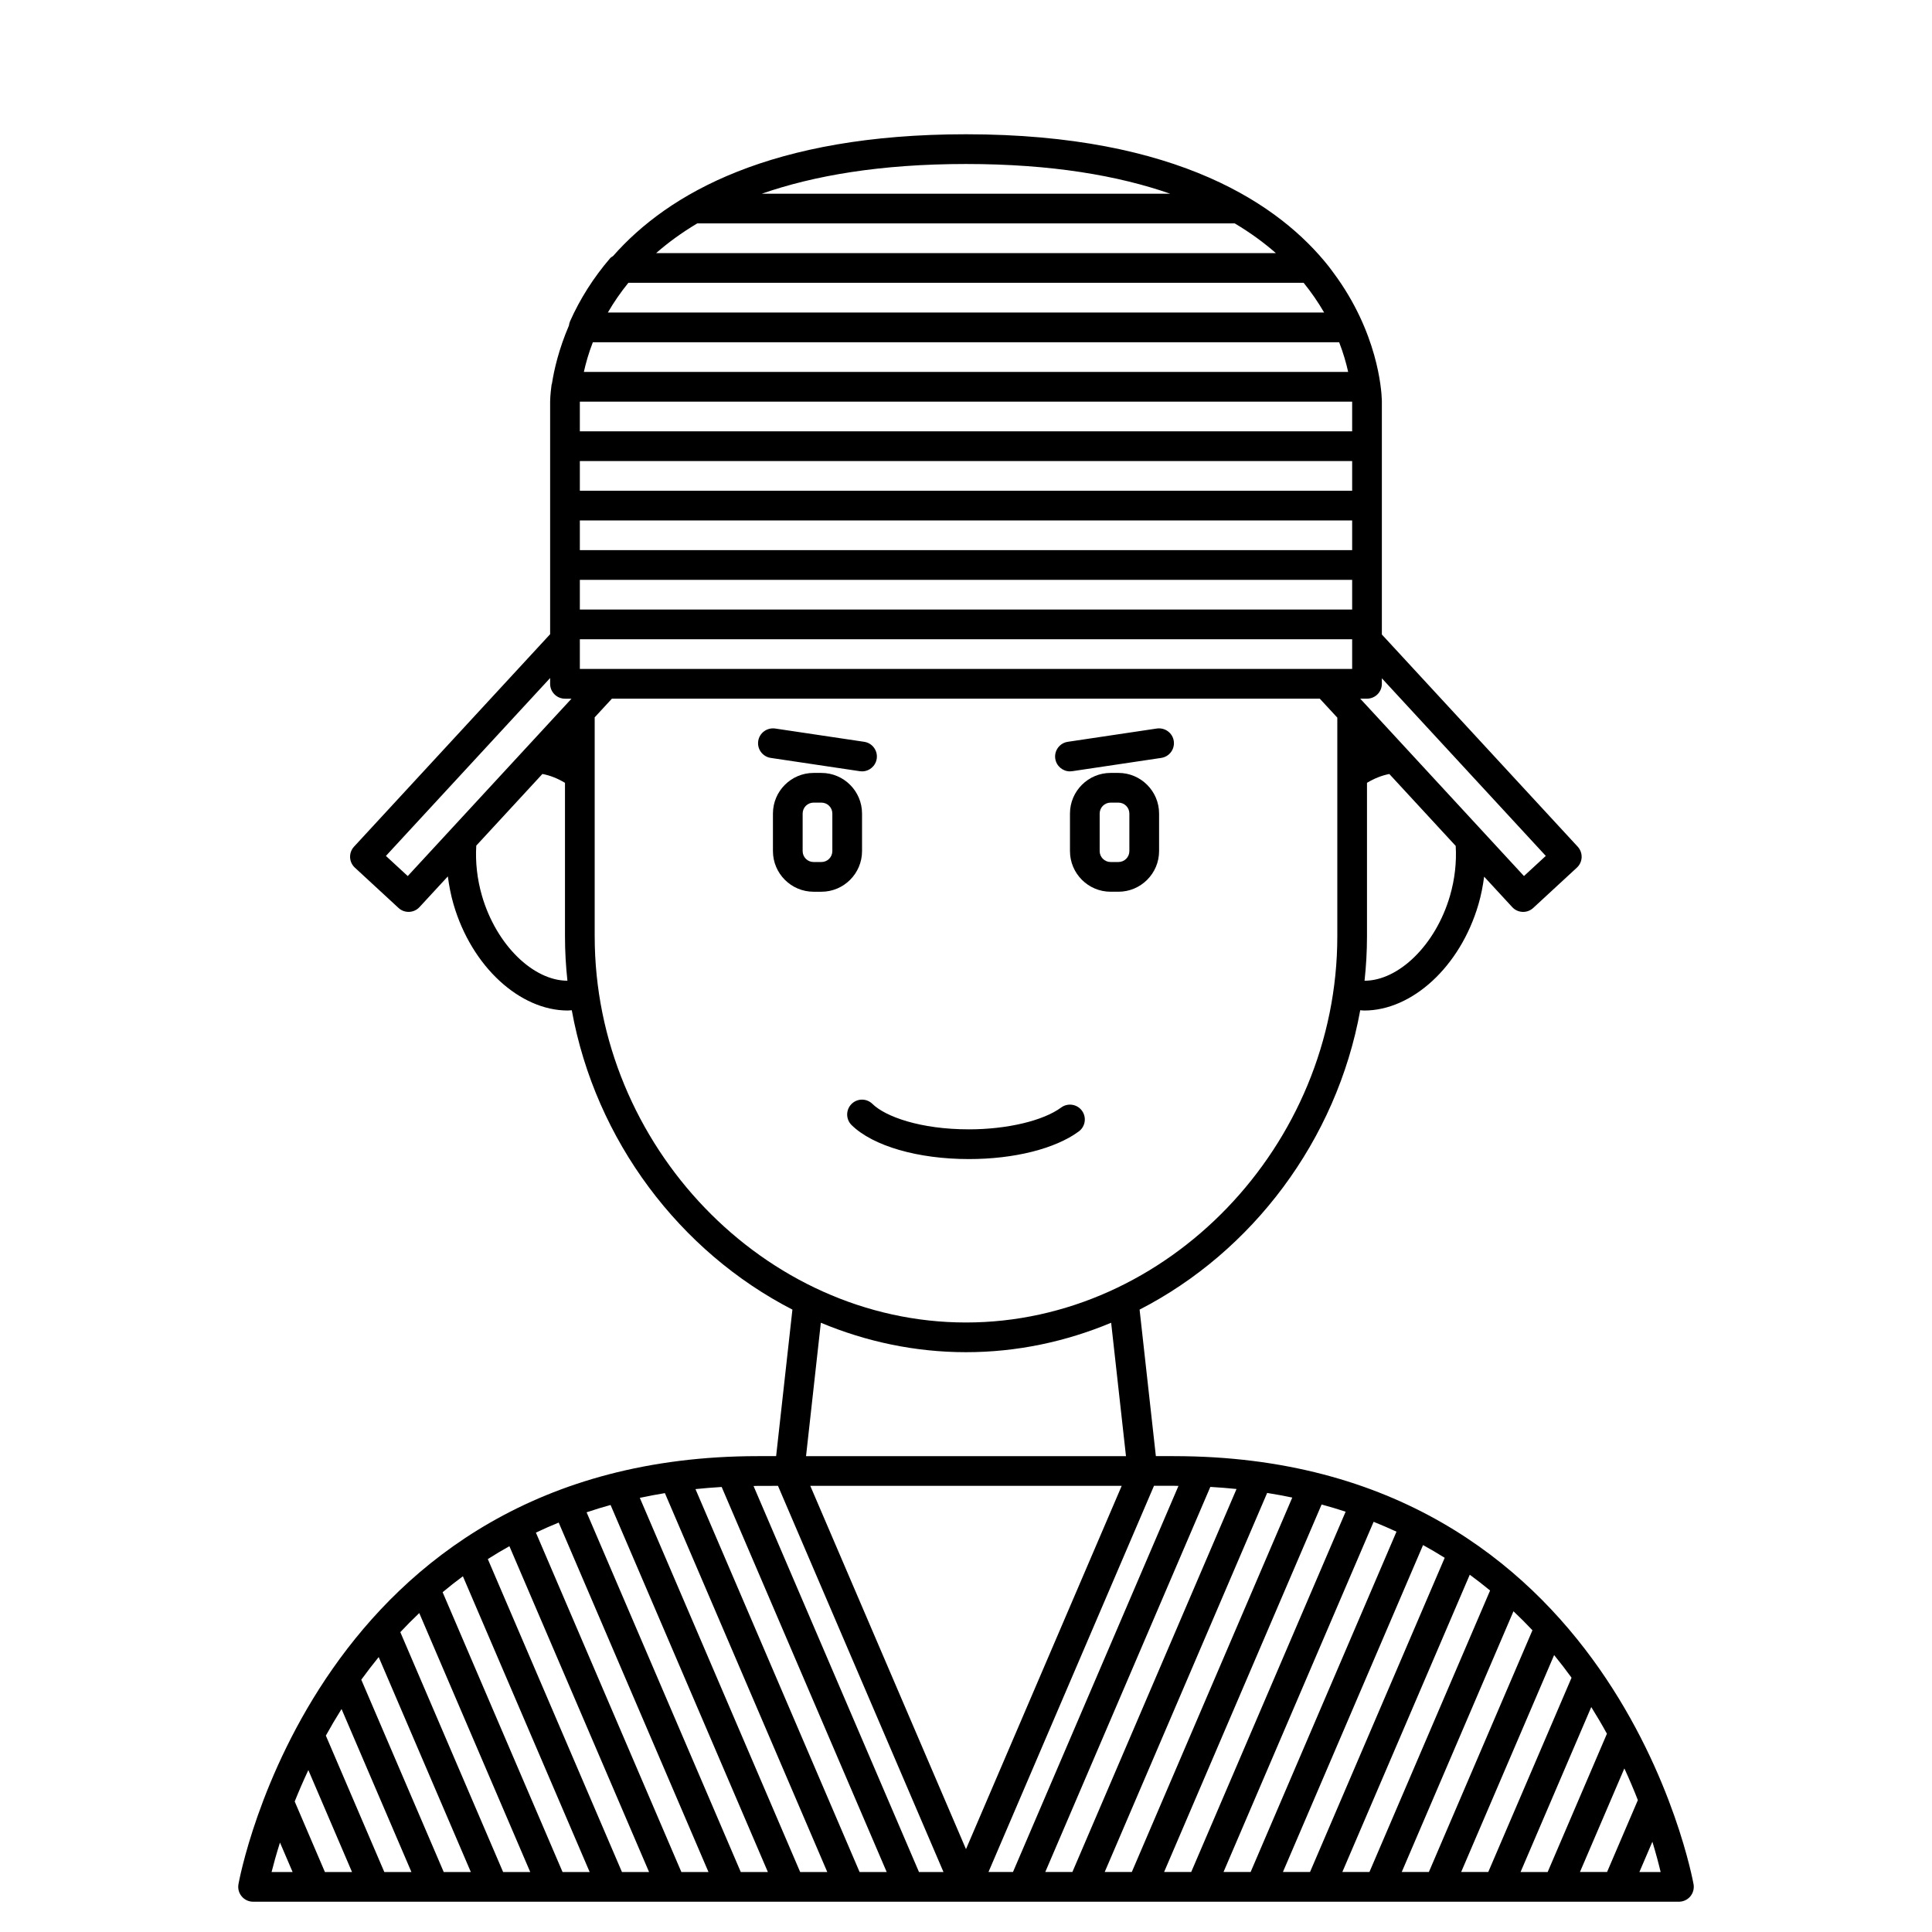 <?xml version="1.0" encoding="UTF-8"?>
<!-- Uploaded to: ICON Repo, www.svgrepo.com, Generator: ICON Repo Mixer Tools -->
<svg fill="#000000" width="800px" height="800px" version="1.1" viewBox="144 144 512 512" xmlns="http://www.w3.org/2000/svg">
 <g>
  <path d="m455.1 529.89h-4.785l-4.312-38.828c29.809-15.316 52.203-44.793 58.473-79.336 0.363 0.02 0.723 0.074 1.09 0.074 12.566 0 25.395-11.508 30.254-28.184 0.699-2.406 1.168-4.848 1.492-7.289l7.449 8.074c0.77 0.84 1.832 1.262 2.891 1.262 0.957 0 1.914-0.348 2.668-1.047l11.566-10.68c0.766-0.707 1.223-1.691 1.262-2.731 0.039-1.039-0.332-2.059-1.043-2.828l-51.898-56.227v-61.715-0.02-0.051c0-0.066-0.004-0.168-0.008-0.336v-0.023c-0.082-2.734-1.109-17.922-12.746-33.621-0.004-0.004-0.004-0.004-0.008-0.008-0.457-0.613-0.891-1.227-1.379-1.844-12.66-15.945-39.598-34.949-96.066-34.949-51.496 0-78.914 15.668-93.531 32.27-0.27 0.188-0.562 0.336-0.781 0.586-4.394 5.117-7.965 10.742-10.621 16.707-0.16 0.363-0.242 0.742-0.293 1.125-2.688 6.258-3.938 11.73-4.504 15.387-0.023 0.102-0.082 0.188-0.098 0.297-0.363 2.652-0.383 4.281-0.383 4.457v0.02 61.641l-51.969 56.301c-0.711 0.766-1.082 1.785-1.043 2.828 0.039 1.043 0.496 2.027 1.262 2.731l11.566 10.68c0.75 0.699 1.711 1.047 2.668 1.047 1.062 0 2.117-0.426 2.891-1.262l7.516-8.141c0.324 2.461 0.793 4.93 1.496 7.352 4.852 16.68 17.68 28.188 30.258 28.188 0.367 0 0.723-0.055 1.09-0.074 6.266 34.543 28.66 64.02 58.473 79.336l-4.316 38.832h-4.785c-117.18 0-137.52 112.35-137.71 113.49-0.191 1.145 0.125 2.312 0.879 3.195 0.746 0.887 1.848 1.398 3.004 1.398h377.86c1.156 0 2.258-0.512 3.008-1.395 0.746-0.887 1.066-2.051 0.879-3.195-0.199-1.137-20.535-113.49-137.71-113.49zm110.6 66.496c1.484 2.379 2.879 4.738 4.152 7.07l-15.703 36.645h-7.184zm-27.293 43.711h-7.184l24.637-57.488c1.621 1.988 3.16 3.992 4.617 6zm36.066-27.449c1.348 2.922 2.535 5.731 3.578 8.402l-8.16 19.047h-7.184zm-24.359-36.613-27.453 64.062h-7.184l29.609-69.094c1.746 1.652 3.43 3.328 5.027 5.031zm-70.305-36.391c2.269 0.359 4.481 0.777 6.656 1.227l-42.523 99.227h-7.184zm-51.613 100.45h-7.184l43.738-102.05c2.363 0.133 4.672 0.328 6.945 0.555zm66.043-97.383c2.176 0.586 4.293 1.223 6.367 1.906l-40.922 95.477h-7.184zm13.785 4.582c2.074 0.832 4.09 1.703 6.059 2.617l-38.652 90.184h-7.184zm13.098 6.168c1.969 1.082 3.887 2.207 5.738 3.371l-35.688 83.262h-7.184zm12.379 7.856c1.863 1.359 3.652 2.758 5.387 4.188l-31.969 74.59h-7.184zm-77.199-23.527-43.848 102.3h-6.492l43.859-102.34h5.277c0.41 0 0.793 0.027 1.203 0.031zm-56.305 96.254-41.266-96.285h82.531zm-106.27-291.36c-0.012-0.004-0.023-0.012-0.035-0.016l0.035-0.039zm3.938-76.504h204.67v7.871h-204.67zm204.67 39.359h-204.67v-7.871h204.67zm0-15.746h-204.67v-7.871h204.67zm-204.67 31.488v-7.871h204.67v7.871zm230.59 60.133c-3.805 13.062-13.617 22.48-22.637 22.492 0.422-3.879 0.648-7.805 0.648-11.777v-40.676c1.957-1.172 3.953-1.965 5.918-2.336l17.59 19.059c0.262 4.281-0.234 8.82-1.52 13.238zm25.395-10.59-5.785 5.336-43.391-47.008h1.793c2.176 0 3.938-1.758 3.938-3.938v-1.461zm-252.54-136.13h197.78c1.129 2.926 1.879 5.582 2.387 7.871h-202.55c0.508-2.293 1.254-4.953 2.383-7.871zm181.01-23.617h-164.24c3.121-2.742 6.731-5.391 10.895-7.871h142.45c4.164 2.477 7.769 5.129 10.895 7.871zm12.789 15.742h-189.82c1.582-2.731 3.398-5.363 5.434-7.871h178.96c2.031 2.508 3.844 5.141 5.426 7.871zm-40.805-31.488h-108.21c13.754-4.785 31.387-7.871 54.105-7.871s40.355 3.086 54.105 7.871zm-156.44 55.113v-0.008h204.67v7.871h-204.67zm-45.609 125.72-5.785-5.336 43.52-47.145v1.539c0 2.176 1.758 3.938 3.938 3.938h1.723zm19.68 5.254c-1.297-4.449-1.785-9.016-1.516-13.324l17.523-18.984c1.984 0.367 4.004 1.16 5.984 2.348v40.676c0 3.973 0.227 7.894 0.648 11.77-9.016-0.016-18.828-9.414-22.641-22.484zm29.863 10.715v-58.031l4.562-4.945h187.6l4.641 5.023v57.953c0 55.473-45.059 102.34-98.398 102.34-53.344 0-98.402-46.859-98.402-102.34zm59.934 102.41c11.996 5.004 24.98 7.801 38.469 7.801s26.469-2.793 38.465-7.801l3.93 35.352h-84.789zm-11.359 43.223 43.859 102.34h-6.492l-43.844-102.3c0.406-0.004 0.789-0.031 1.199-0.031zm-119.82 66.191c1.281-2.32 2.672-4.676 4.16-7.051l18.516 43.195h-7.184zm6.934 36.145h-7.184l-8.004-18.688c1.059-2.644 2.258-5.43 3.613-8.324zm2.457-50.965c1.453-2.008 3-4.008 4.613-5.996l24.418 56.961h-7.184zm10.344-12.605c1.598-1.711 3.277-3.394 5.019-5.055l29.41 68.625h-7.184zm11.211-10.582c1.73-1.441 3.516-2.856 5.371-4.223l33.594 78.375h-7.184zm11.977-8.781c1.852-1.176 3.754-2.316 5.719-3.414l37.012 86.348h-7.184zm12.742-7.012c1.961-0.93 3.973-1.82 6.039-2.66l39.695 92.605h-7.184zm13.434-5.383c2.07-0.691 4.184-1.348 6.352-1.945l41.691 97.273h-7.184zm14.105-3.828c2.172-0.461 4.375-0.891 6.644-1.254l43.035 100.41h-7.184zm14.75-2.32c2.269-0.234 4.582-0.426 6.941-0.562l43.734 102.04h-7.184zm-110.11 93.668 3.344 7.809h-5.57c0.508-2.035 1.242-4.699 2.227-7.809zm360.26 7.809 3.441-8.027c0.973 3.191 1.691 5.93 2.188 8.027z"/>
  <path d="m372.45 369.55v-9.945c0-5.941-4.832-10.773-10.77-10.773h-2.074c-5.938 0-10.77 4.832-10.77 10.766v9.945c0 5.941 4.832 10.777 10.766 10.777h2.074c5.941 0 10.773-4.836 10.773-10.77zm-7.871 0c0 1.598-1.297 2.894-2.898 2.894h-2.074c-1.602 0-2.898-1.297-2.898-2.894v-9.945c0-1.605 1.297-2.902 2.894-2.902h2.074c1.605 0 2.902 1.297 2.902 2.894z"/>
  <path d="m440.4 348.83h-2.074c-5.941 0-10.773 4.832-10.773 10.766v9.945c0 5.941 4.832 10.777 10.77 10.777h2.074c5.938 0 10.773-4.836 10.773-10.77v-9.945c0-5.941-4.836-10.773-10.77-10.773zm2.894 20.719c0 1.598-1.297 2.894-2.894 2.894h-2.074c-1.602 0-2.902-1.297-2.902-2.894v-9.945c0-1.605 1.301-2.902 2.898-2.902h2.074c1.602 0 2.898 1.297 2.898 2.894z"/>
  <path d="m372.45 348.42c1.918 0 3.598-1.402 3.891-3.356 0.32-2.148-1.164-4.152-3.312-4.477l-23.617-3.523c-2.148-0.293-4.152 1.164-4.477 3.312-0.32 2.148 1.164 4.152 3.312 4.477l23.617 3.523c0.199 0.027 0.395 0.043 0.586 0.043z"/>
  <path d="m427.55 348.42c0.191 0 0.391-0.016 0.582-0.043l23.617-3.523c2.148-0.324 3.633-2.328 3.312-4.477-0.32-2.148-2.309-3.606-4.477-3.312l-23.617 3.523c-2.148 0.324-3.633 2.328-3.312 4.477 0.297 1.949 1.977 3.356 3.894 3.356z"/>
  <path d="m429.89 443.84c1.746-1.285 2.121-3.754 0.832-5.504-1.289-1.746-3.754-2.117-5.504-0.832-4.769 3.516-14.355 5.785-24.438 5.785-12.918 0-22.156-3.387-25.578-6.746-1.551-1.52-4.039-1.508-5.566 0.055-1.523 1.551-1.5 4.043 0.055 5.566 5.656 5.551 17.574 9 31.09 9 12.008 0 22.891-2.738 29.109-7.324z"/>
 </g>
</svg>